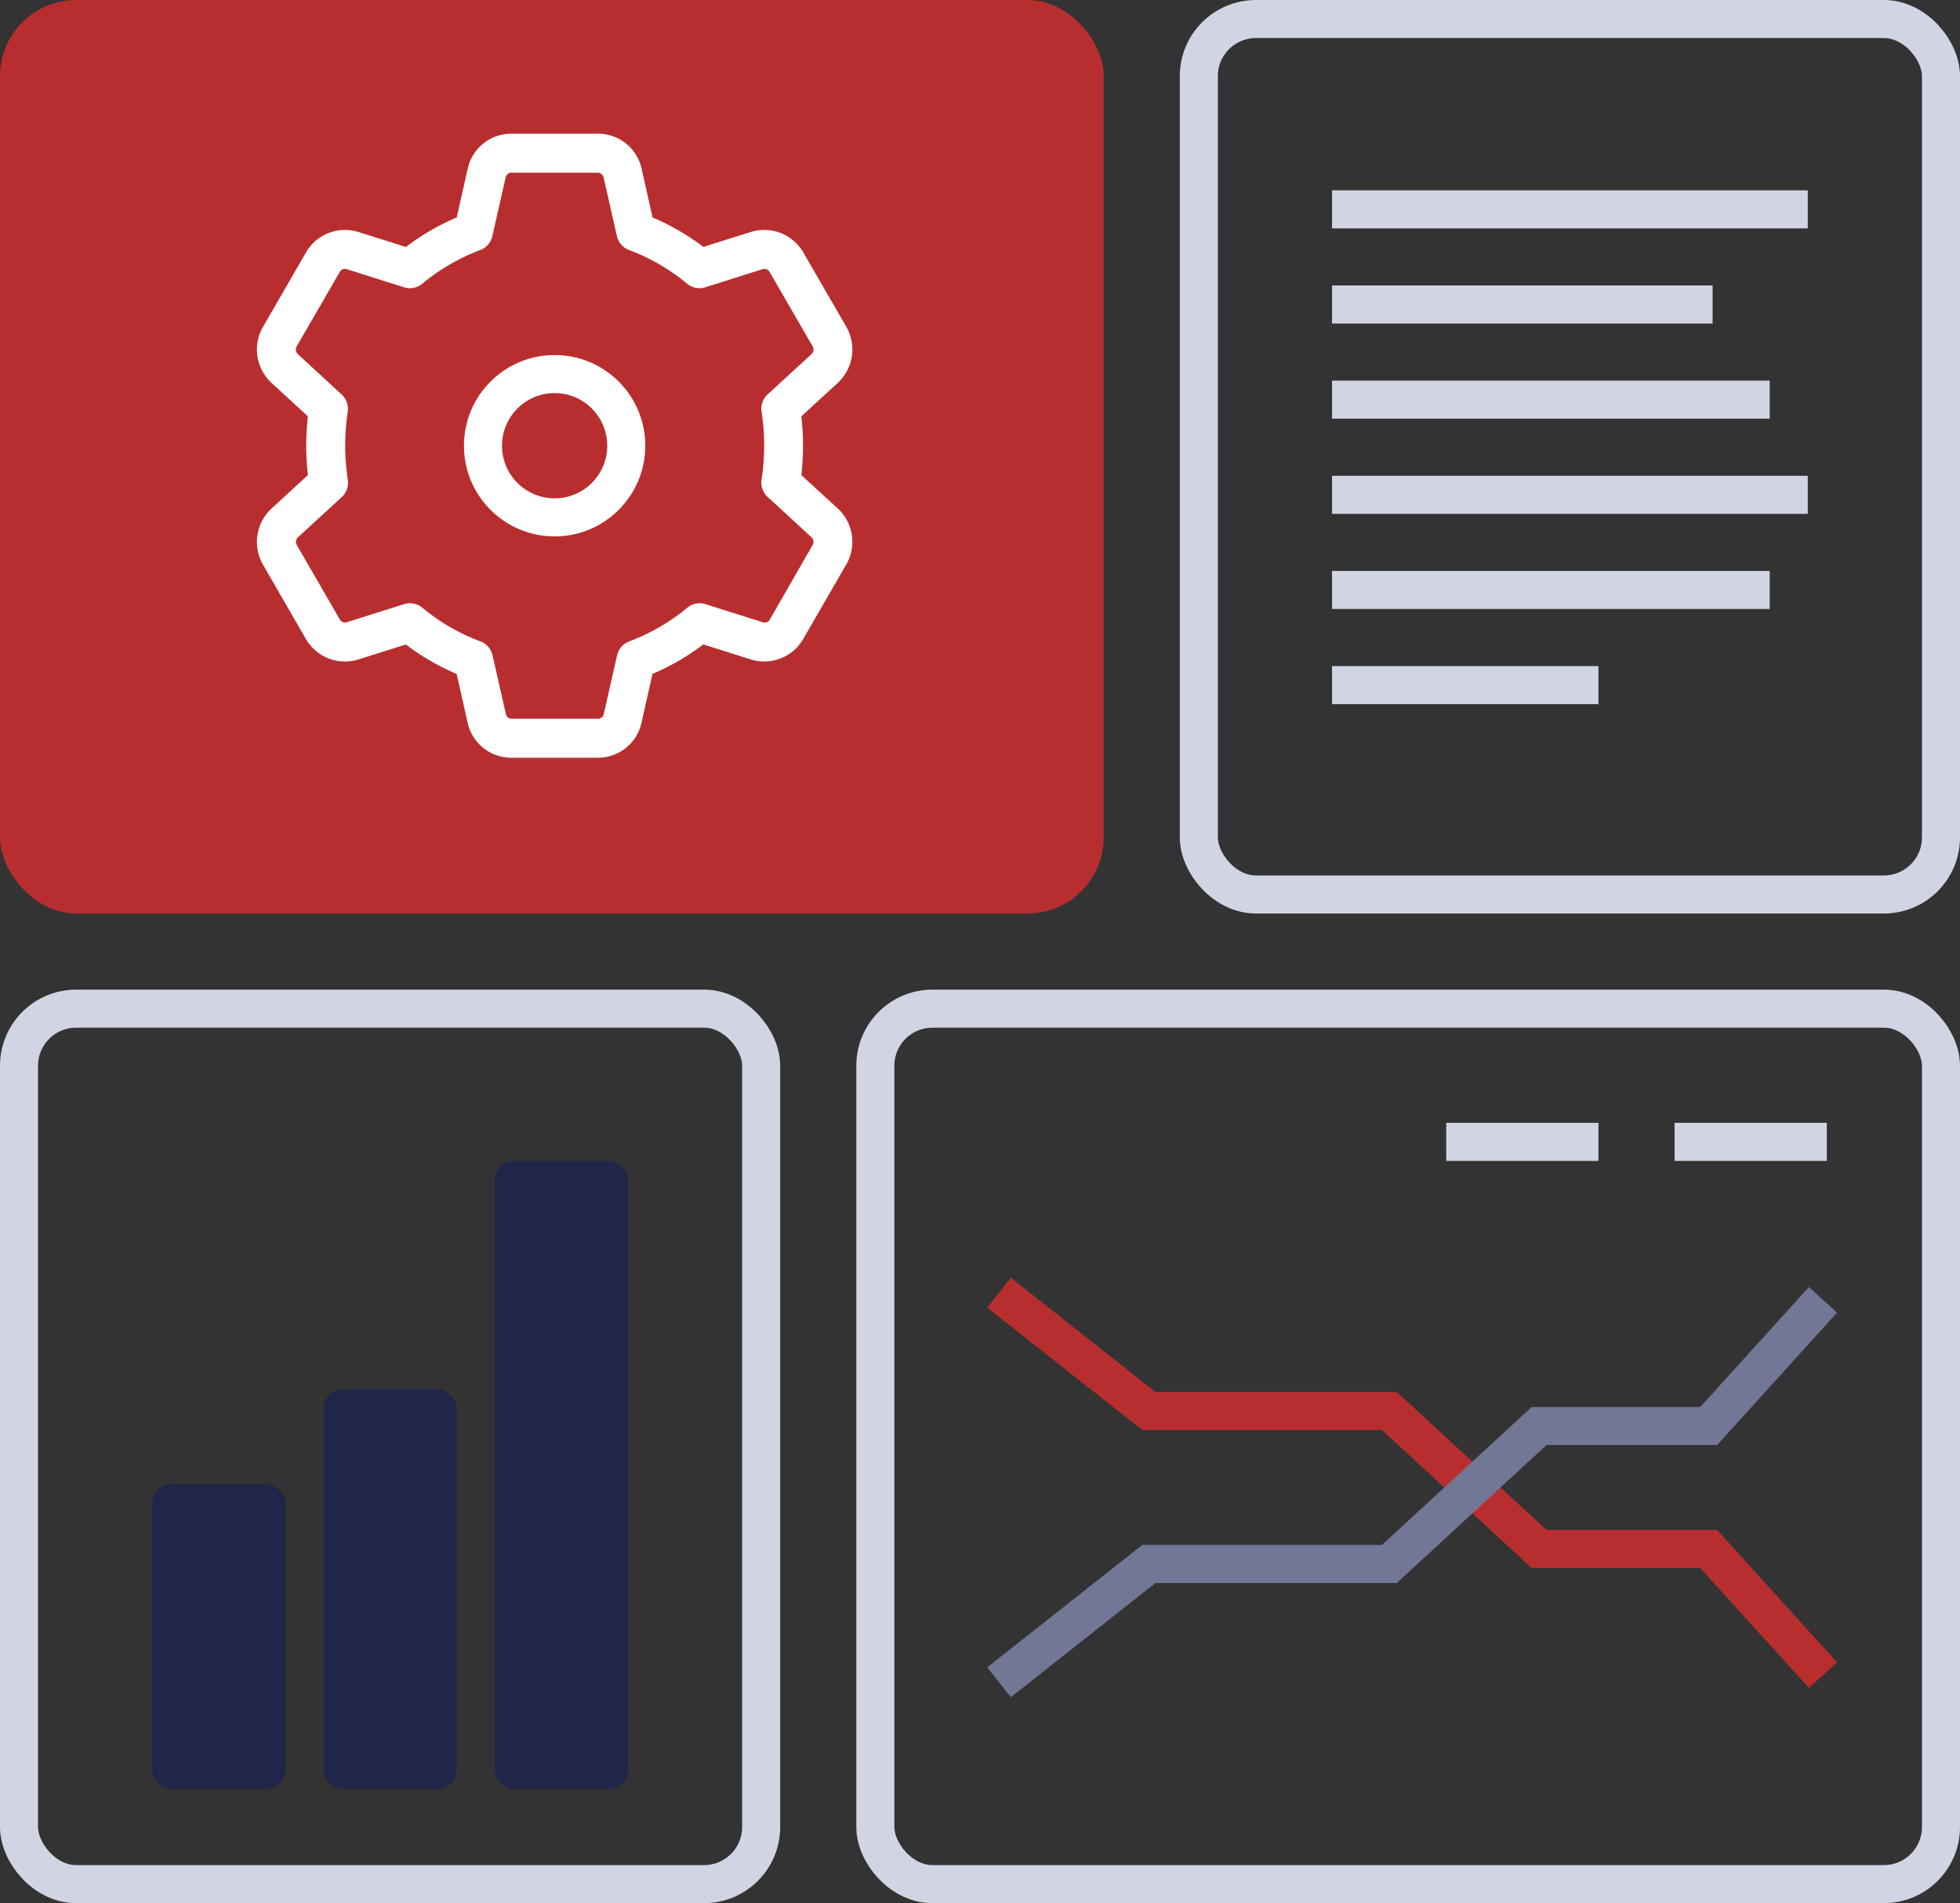 <svg xmlns="http://www.w3.org/2000/svg" width="103" height="100" viewBox="0 0 103 100">
  <rect x="0" y="0" width="103" height="100" fill="#333333" stroke="none"/>
  <g id="Group_482" data-name="Group 482" transform="translate(-229 -3712)">
    <g id="Group_366" data-name="Group 366" transform="translate(16 1440)">
      <rect id="Rectangle_189" data-name="Rectangle 189" width="58" height="48" rx="4" transform="translate(213 2272)" fill="#b82e2f"/>
      <rect id="Rectangle_252" data-name="Rectangle 252" width="7" height="16" rx="1" transform="translate(221 2350)" fill="#1f2649"/>
      <rect id="Rectangle_253" data-name="Rectangle 253" width="7" height="21" rx="1" transform="translate(230 2345)" fill="#1f2649"/>
      <rect id="Rectangle_254" data-name="Rectangle 254" width="7" height="33" rx="1" transform="translate(239 2333)" fill="#1f2649"/>
      <g id="Rectangle_192" data-name="Rectangle 192" transform="translate(258 2324)" fill="none" stroke="#d1d4e2" stroke-width="2">
        <rect width="58" height="48" rx="4" stroke="none"/>
        <rect x="1" y="1" width="56" height="46" rx="3" fill="none"/>
      </g>
      <g id="Rectangle_190" data-name="Rectangle 190" transform="translate(275 2272)" fill="none" stroke="#d1d4e2" stroke-width="2">
        <rect width="41" height="48" rx="4" stroke="none"/>
        <rect x="1" y="1" width="39" height="46" rx="3" fill="none"/>
      </g>
      <g id="Rectangle_191" data-name="Rectangle 191" transform="translate(213 2324)" fill="none" stroke="#d1d4e2" stroke-width="2">
        <rect width="41" height="48" rx="4" stroke="none"/>
        <rect x="1" y="1" width="39" height="46" rx="3" fill="none"/>
      </g>
      <path id="Path_568" data-name="Path 568" d="M7323.5,2337.579l7.873,6.215h12.638l7.873,7.251h8.909l6.008,6.63" transform="translate(-7058 2.345)" fill="none" stroke="#b82e2f" stroke-width="2"/>
      <path id="Path_569" data-name="Path 569" d="M7323.5,2357.675l7.873-6.215h12.638l7.873-7.251h8.909l6.008-6.63" transform="translate(-7058 2.719)" fill="none" stroke="#717795" stroke-width="2"/>
      <line id="Line_42" data-name="Line 42" x2="25" transform="translate(283 2283)" fill="none" stroke="#d1d4e2" stroke-width="2"/>
      <line id="Line_45" data-name="Line 45" x2="25" transform="translate(283 2298)" fill="none" stroke="#d1d4e2" stroke-width="2"/>
      <line id="Line_43" data-name="Line 43" x2="20" transform="translate(283 2288)" fill="none" stroke="#d1d4e2" stroke-width="2"/>
      <line id="Line_47" data-name="Line 47" x2="14" transform="translate(283 2308)" fill="none" stroke="#d1d4e2" stroke-width="2"/>
      <line id="Line_48" data-name="Line 48" x2="8" transform="translate(301 2332)" fill="none" stroke="#d1d4e2" stroke-width="2"/>
      <line id="Line_49" data-name="Line 49" x2="8" transform="translate(289 2332)" fill="none" stroke="#d1d4e2" stroke-width="2"/>
      <line id="Line_44" data-name="Line 44" x2="23" transform="translate(283 2293)" fill="none" stroke="#d1d4e2" stroke-width="2"/>
      <line id="Line_46" data-name="Line 46" x2="23" transform="translate(283 2303)" fill="none" stroke="#d1d4e2" stroke-width="2"/>
    </g>
    <g id="Group_481" data-name="Group 481" transform="translate(-87.854 -412.697)">
      <g id="Ellipse_114" data-name="Ellipse 114" transform="translate(341.235 4143.352)" fill="none" stroke="#fff" stroke-width="2">
        <circle cx="4.765" cy="4.765" r="4.765" stroke="none"/>
        <circle cx="4.765" cy="4.765" r="3.765" fill="none"/>
      </g>
      <g id="setting" transform="translate(329.806 4131.722)">
        <path id="Path_504" data-name="Path 504" d="M18.466,32.79H13.922a2.343,2.343,0,0,1-2.3-1.843l-.577-2.559a12.55,12.55,0,0,1-2.67-1.549l-2.489.786a2.374,2.374,0,0,1-2.765-1.077L.86,22.629a2.389,2.389,0,0,1,.44-2.917l1.929-1.773a13.568,13.568,0,0,1,0-3.088l-1.92-1.765a2.385,2.385,0,0,1-.455-2.911L3.132,6.233A2.365,2.365,0,0,1,5.887,5.166l2.492.786A12.584,12.584,0,0,1,11.049,4.4l.577-2.56A2.343,2.343,0,0,1,13.922,0h4.544a2.343,2.343,0,0,1,2.3,1.843L21.34,4.4a12.55,12.55,0,0,1,2.67,1.549L26.5,5.166a2.371,2.371,0,0,1,2.765,1.077l2.265,3.918a2.389,2.389,0,0,1-.44,2.917L29.16,14.851a13.673,13.673,0,0,1,0,3.088L31.081,19.7l.008.008a2.381,2.381,0,0,1,.447,2.9l-2.279,3.942A2.366,2.366,0,0,1,26.5,27.624l-2.493-.787a12.584,12.584,0,0,1-2.67,1.549l-.577,2.56a2.34,2.34,0,0,1-2.3,1.843ZM8.59,24.673a1.031,1.031,0,0,1,.653.234,10.513,10.513,0,0,0,3.044,1.767,1.027,1.027,0,0,1,.645.736l.7,3.088a.31.31,0,0,0,.3.243h4.544a.311.311,0,0,0,.3-.242l.7-3.088a1.024,1.024,0,0,1,.645-.736,10.544,10.544,0,0,0,3.044-1.767,1.021,1.021,0,0,1,.96-.187l3.007.95a.305.305,0,0,0,.362-.127L29.76,21.6a.332.332,0,0,0-.067-.395l-2.306-2.12a1.019,1.019,0,0,1-.318-.907,12.088,12.088,0,0,0,.137-1.786,11.919,11.919,0,0,0-.137-1.786,1.026,1.026,0,0,1,.318-.907L29.7,11.576a.333.333,0,0,0,.055-.4L27.488,7.258a.311.311,0,0,0-.372-.137l-3,.948a1.021,1.021,0,0,1-.96-.187,10.513,10.513,0,0,0-3.044-1.767,1.027,1.027,0,0,1-.645-.736l-.7-3.088a.32.32,0,0,0-.3-.242H13.922a.311.311,0,0,0-.3.242l-.7,3.089a1.025,1.025,0,0,1-.644.736A10.513,10.513,0,0,0,9.242,7.883a1.024,1.024,0,0,1-.96.187l-3.007-.95a.307.307,0,0,0-.362.127L2.633,11.187a.333.333,0,0,0,.07.4l2.3,2.118a1.019,1.019,0,0,1,.318.907A12.088,12.088,0,0,0,5.189,16.4a11.919,11.919,0,0,0,.137,1.786,1.026,1.026,0,0,1-.318.907L2.7,21.214a.333.333,0,0,0-.055.4l2.265,3.917a.307.307,0,0,0,.372.137l3-.948a1,1,0,0,1,.309-.048Z" transform="translate(0)" fill="#fff"/>
      </g>
    </g>
  </g>
</svg>
